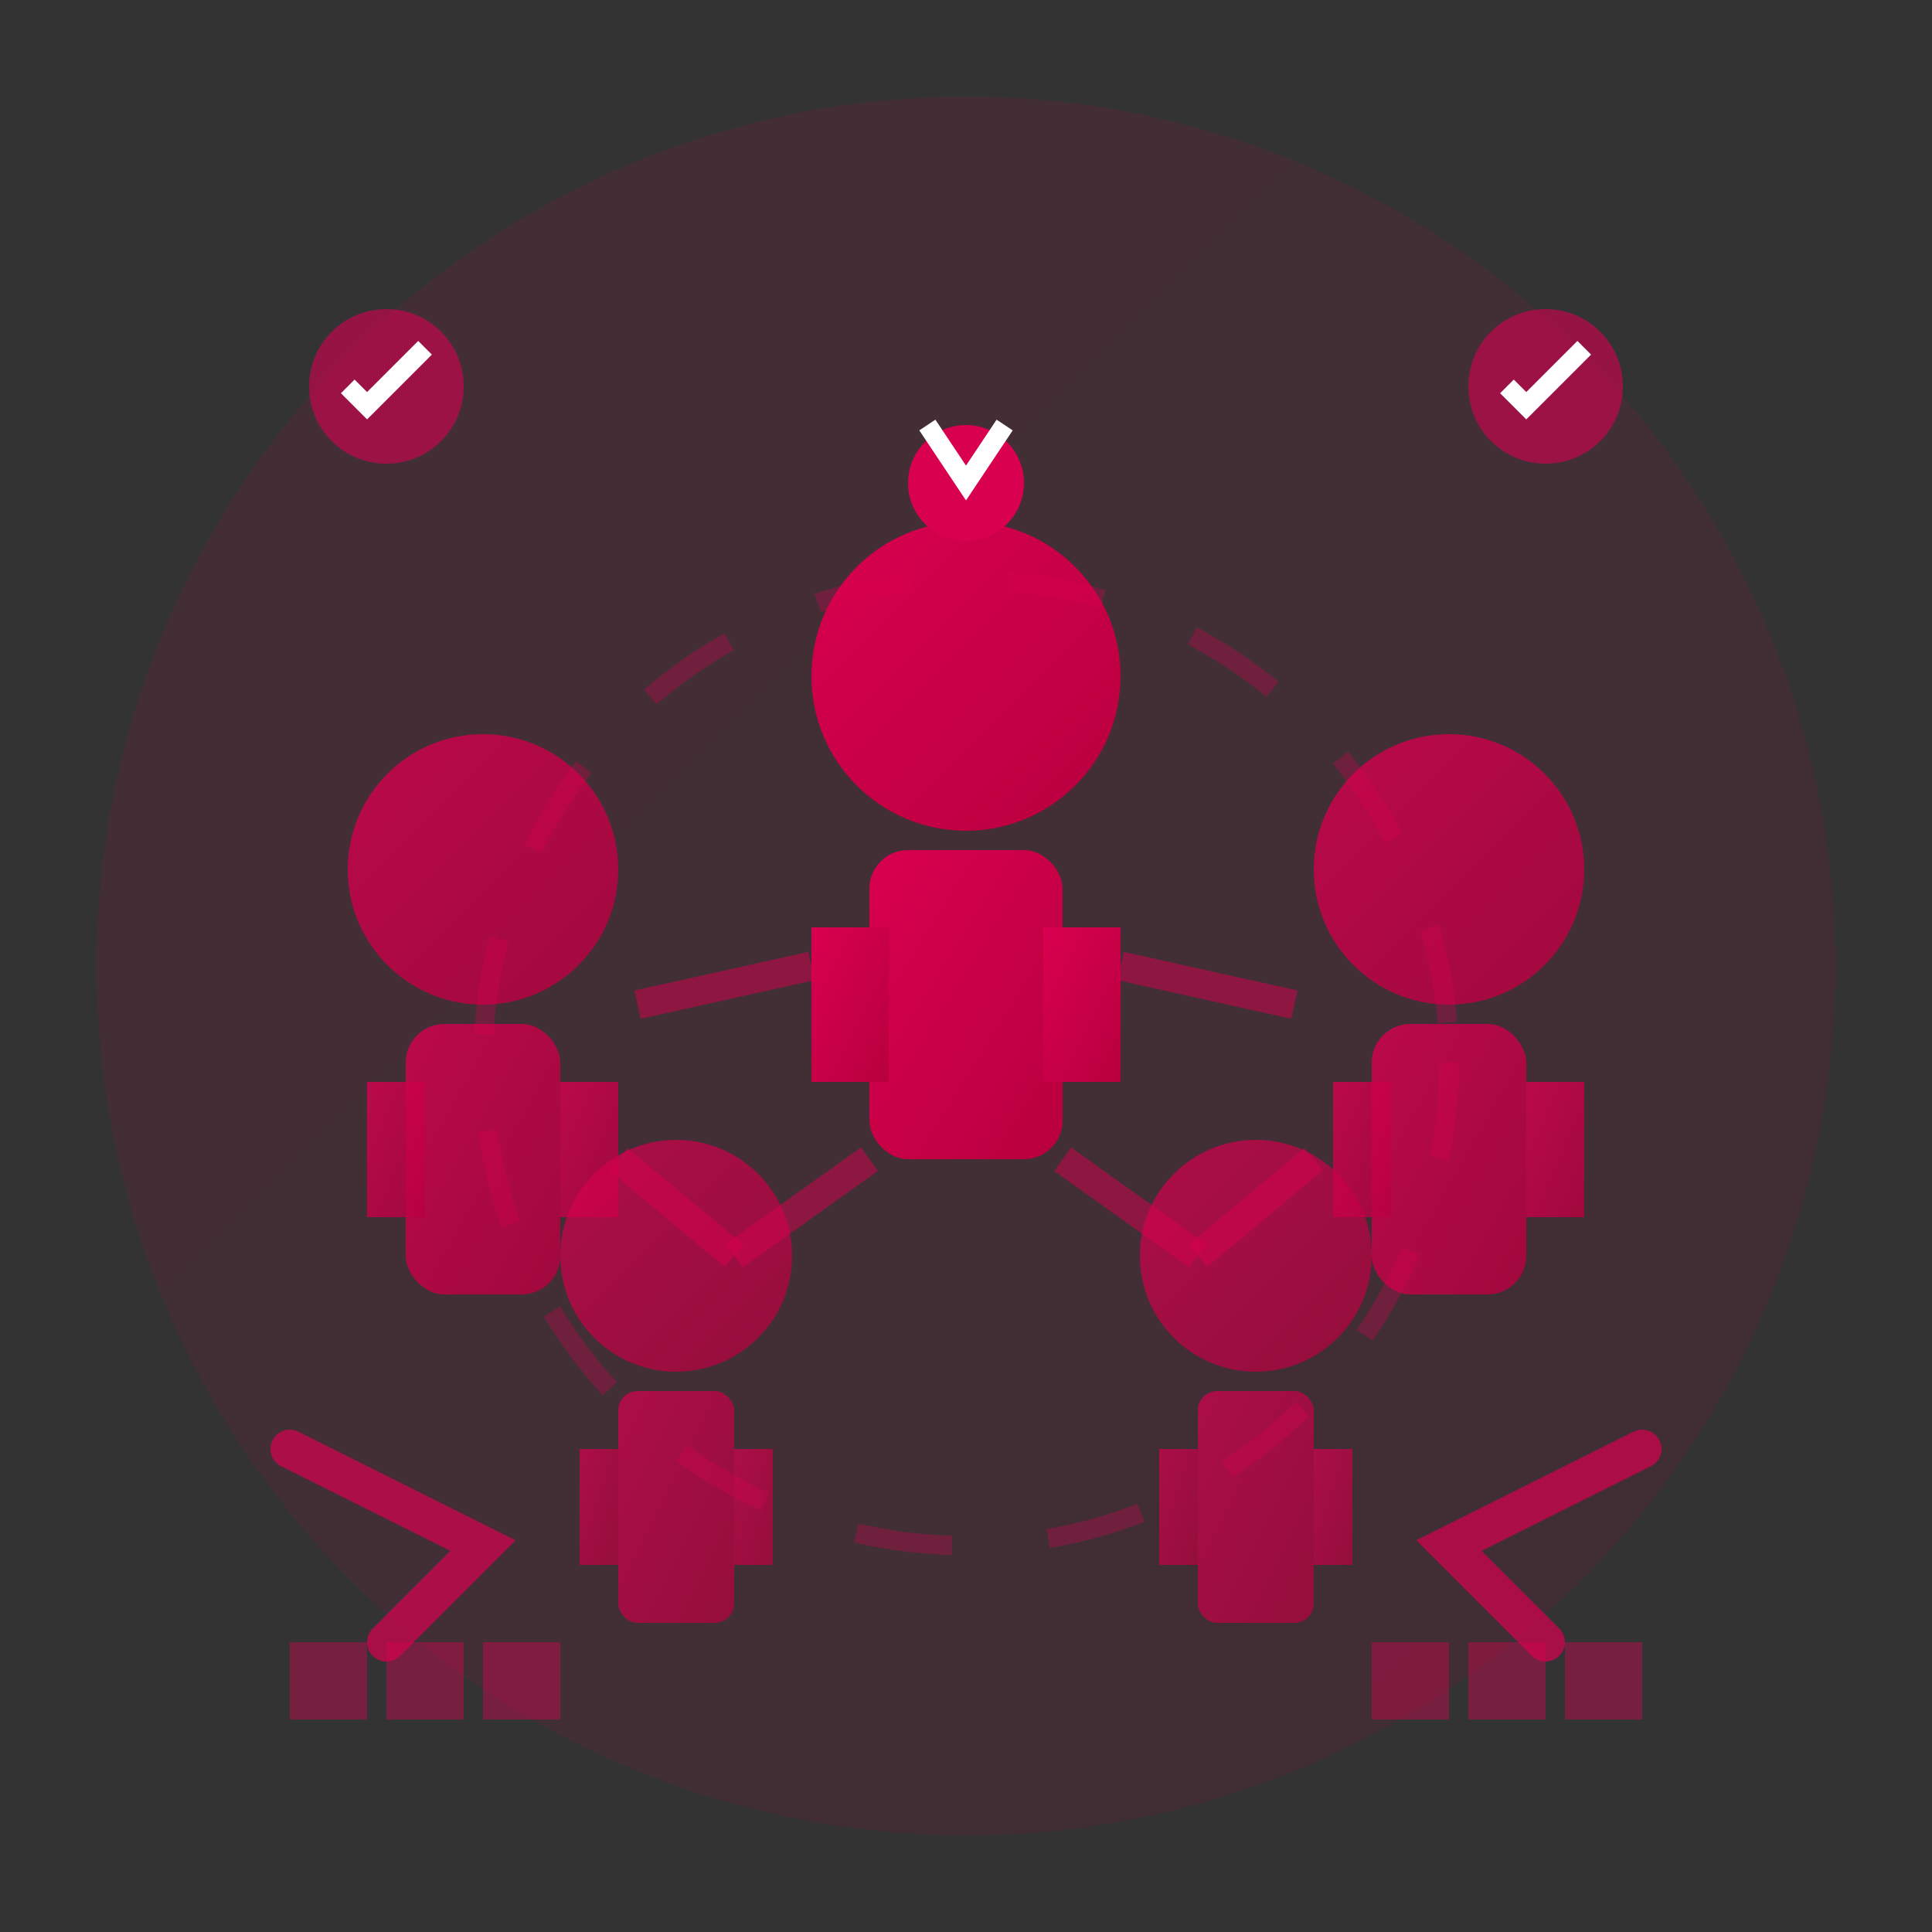 <svg xmlns="http://www.w3.org/2000/svg" viewBox="0 0 100 100" width="100" height="100">
    <rect x="0" y="0" width="100" height="100" fill="#333333" stroke="none"/>
    <defs>
        <linearGradient id="teamGrad" x1="0%" y1="0%" x2="100%" y2="100%">
            <stop offset="0%" style="stop-color:#d9004f;stop-opacity:1" />
            <stop offset="100%" style="stop-color:#b8003e;stop-opacity:1" />
        </linearGradient>
    </defs>
    
    <!-- Background circle -->
    <circle cx="50" cy="50" r="45" fill="url(#teamGrad)" opacity="0.1"/>
    
    <!-- Team member 1 (center) -->
    <circle cx="50" cy="35" r="8" fill="url(#teamGrad)"/>
    <rect x="45" y="44" width="10" height="16" rx="2" fill="url(#teamGrad)"/>
    <rect x="42" y="48" width="4" height="8" fill="url(#teamGrad)"/>
    <rect x="54" y="48" width="4" height="8" fill="url(#teamGrad)"/>
    
    <!-- Team member 2 (left) -->
    <circle cx="25" cy="45" r="7" fill="url(#teamGrad)" opacity="0.8"/>
    <rect x="21" y="53" width="8" height="14" rx="2" fill="url(#teamGrad)" opacity="0.8"/>
    <rect x="19" y="56" width="3" height="7" fill="url(#teamGrad)" opacity="0.8"/>
    <rect x="29" y="56" width="3" height="7" fill="url(#teamGrad)" opacity="0.8"/>
    
    <!-- Team member 3 (right) -->
    <circle cx="75" cy="45" r="7" fill="url(#teamGrad)" opacity="0.8"/>
    <rect x="71" y="53" width="8" height="14" rx="2" fill="url(#teamGrad)" opacity="0.8"/>
    <rect x="69" y="56" width="3" height="7" fill="url(#teamGrad)" opacity="0.8"/>
    <rect x="79" y="56" width="3" height="7" fill="url(#teamGrad)" opacity="0.8"/>
    
    <!-- Team member 4 (bottom left) -->
    <circle cx="35" cy="65" r="6" fill="url(#teamGrad)" opacity="0.7"/>
    <rect x="32" y="72" width="6" height="12" rx="1" fill="url(#teamGrad)" opacity="0.7"/>
    <rect x="30" y="75" width="2" height="6" fill="url(#teamGrad)" opacity="0.7"/>
    <rect x="38" y="75" width="2" height="6" fill="url(#teamGrad)" opacity="0.7"/>
    
    <!-- Team member 5 (bottom right) -->
    <circle cx="65" cy="65" r="6" fill="url(#teamGrad)" opacity="0.7"/>
    <rect x="62" y="72" width="6" height="12" rx="1" fill="url(#teamGrad)" opacity="0.7"/>
    <rect x="60" y="75" width="2" height="6" fill="url(#teamGrad)" opacity="0.7"/>
    <rect x="68" y="75" width="2" height="6" fill="url(#teamGrad)" opacity="0.7"/>
    
    <!-- Connection lines showing collaboration -->
    <path d="M42 50 L33 52" stroke="#d9004f" stroke-width="1.5" opacity="0.5"/>
    <path d="M58 50 L67 52" stroke="#d9004f" stroke-width="1.5" opacity="0.5"/>
    <path d="M45 60 L38 65" stroke="#d9004f" stroke-width="1.5" opacity="0.5"/>
    <path d="M55 60 L62 65" stroke="#d9004f" stroke-width="1.5" opacity="0.5"/>
    <path d="M32 60 L38 65" stroke="#d9004f" stroke-width="1.5" opacity="0.5"/>
    <path d="M68 60 L62 65" stroke="#d9004f" stroke-width="1.5" opacity="0.5"/>
    
    <!-- Team unity circle -->
    <circle cx="50" cy="55" r="25" fill="none" stroke="#d9004f" stroke-width="1" opacity="0.3" stroke-dasharray="5,5"/>
    
    <!-- Leadership indicators -->
    <circle cx="50" cy="25" r="3" fill="#d9004f"/>
    <path d="M48 22 L50 25 L52 22" stroke="#fff" stroke-width="1" fill="none"/>
    
    <!-- Team success symbols -->
    <circle cx="20" cy="20" r="4" fill="#d9004f" opacity="0.6"/>
    <path d="M18 20 L19 21 L22 18" stroke="#fff" stroke-width="1" fill="none"/>
    
    <circle cx="80" cy="20" r="4" fill="#d9004f" opacity="0.6"/>
    <path d="M78 20 L79 21 L82 18" stroke="#fff" stroke-width="1" fill="none"/>
    
    <!-- Collaboration arrows -->
    <path d="M15 75 L25 80 L20 85" stroke="#d9004f" stroke-width="2" fill="none" stroke-linecap="round" opacity="0.7"/>
    <path d="M85 75 L75 80 L80 85" stroke="#d9004f" stroke-width="2" fill="none" stroke-linecap="round" opacity="0.7"/>
    
    <!-- Team building blocks -->
    <rect x="15" y="85" width="4" height="4" fill="#d9004f" opacity="0.4"/>
    <rect x="20" y="85" width="4" height="4" fill="#d9004f" opacity="0.4"/>
    <rect x="25" y="85" width="4" height="4" fill="#d9004f" opacity="0.4"/>
    
    <rect x="71" y="85" width="4" height="4" fill="#d9004f" opacity="0.4"/>
    <rect x="76" y="85" width="4" height="4" fill="#d9004f" opacity="0.4"/>
    <rect x="81" y="85" width="4" height="4" fill="#d9004f" opacity="0.4"/>
</svg>
